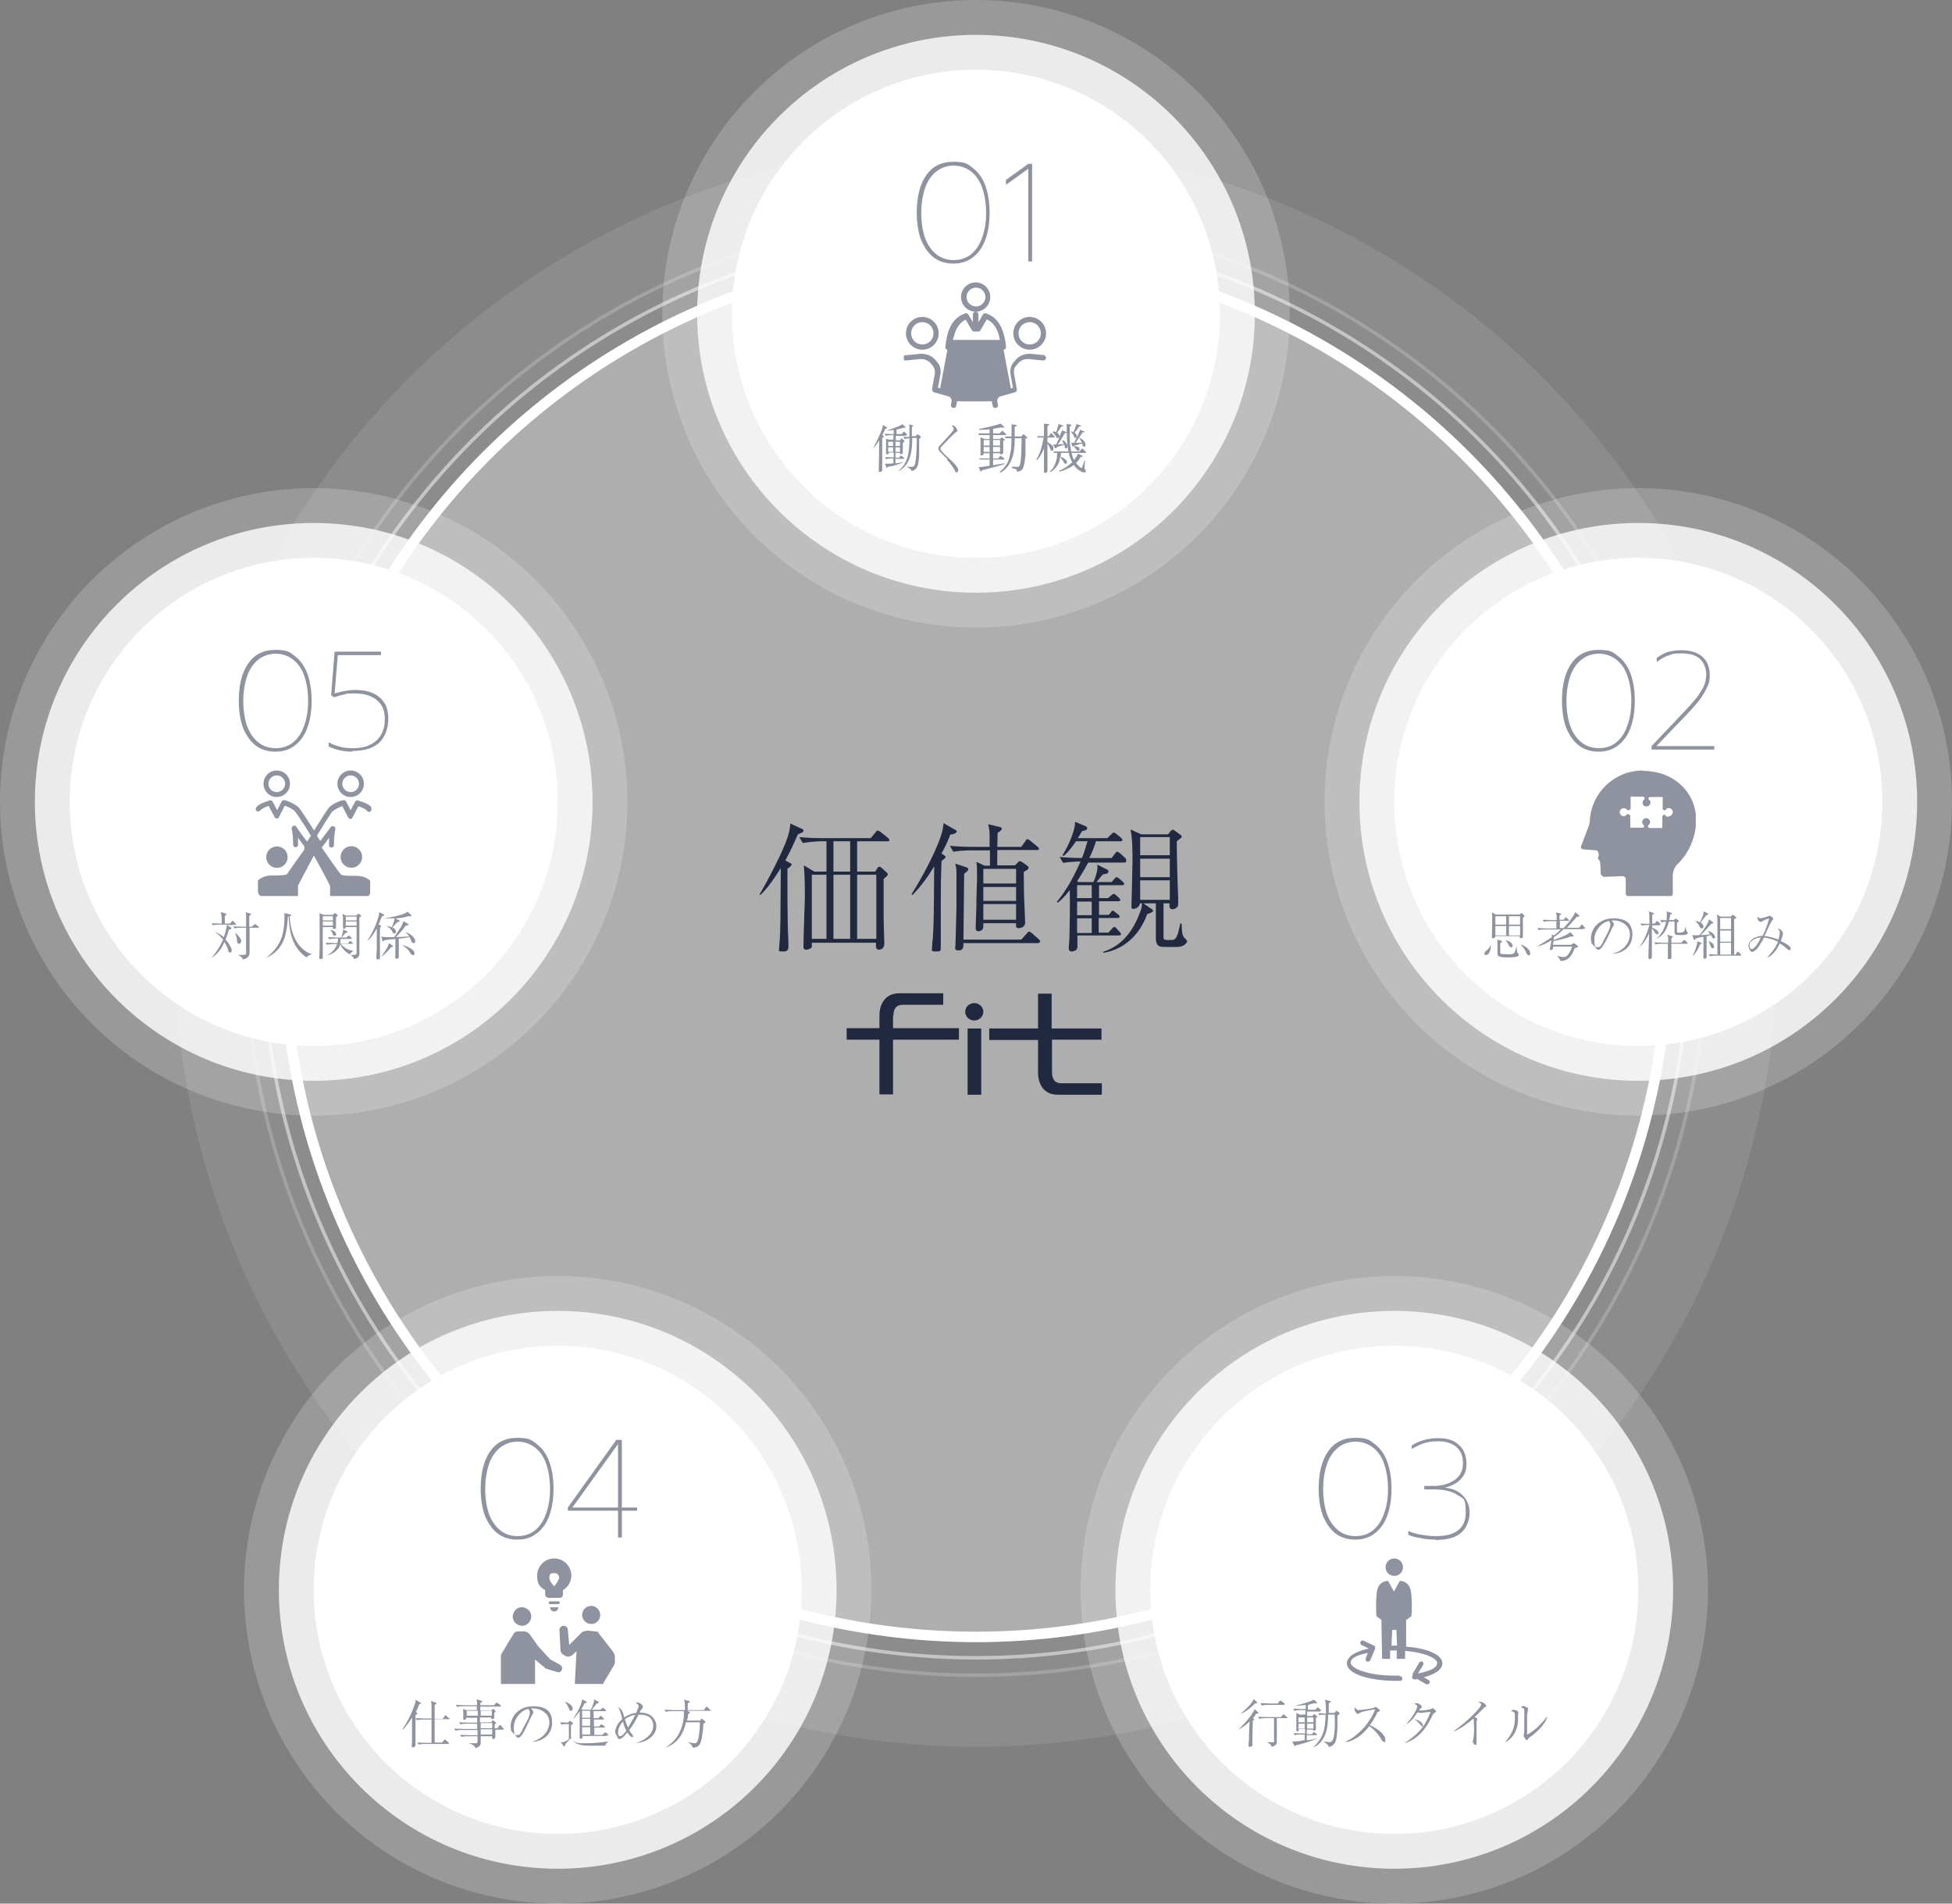 <?xml version="1.0" encoding="UTF-8"?>
<svg xmlns="http://www.w3.org/2000/svg" version="1.1" xmlns:xlink="http://www.w3.org/1999/xlink" viewBox="0 0 560 546">
  <rect x="0" y="0" width="560" height="546" fill="#808080" stroke="none"/>
  <defs>
    <style>
      .cls-1 {
        clip-path: url(#clippath-4);
      }

      .cls-2 {
        stroke: #fff;
        stroke-width: 3px;
      }

      .cls-2, .cls-3, .cls-4, .cls-5 {
        fill: none;
      }

      .cls-6, .cls-7, .cls-8, .cls-9, .cls-10 {
        fill: #fff;
      }

      .cls-7 {
        fill-opacity: .2;
      }

      .cls-4 {
        stroke-opacity: .5;
      }

      .cls-4, .cls-5 {
        stroke: #fffcfc;
      }

      .cls-11 {
        clip-path: url(#clippath-1);
      }

      .cls-8 {
        fill-opacity: .8;
      }

      .cls-12 {
        fill-opacity: .5;
      }

      .cls-12, .cls-13 {
        fill: #202940;
      }

      .cls-14 {
        clip-path: url(#clippath-3);
      }

      .cls-9 {
        fill-opacity: .3;
      }

      .cls-5 {
        stroke-opacity: .2;
      }

      .cls-15 {
        clip-path: url(#clippath-2);
      }

      .cls-10 {
        fill-opacity: .1;
      }

      .cls-16 {
        clip-path: url(#clippath);
      }
    </style>
    <clipPath id="clippath">
      <rect class="cls-3" x="259.3" y="81" width="41.4" height="36"/>
    </clipPath>
    <clipPath id="clippath-1">
      <rect class="cls-3" x="143.6" y="447" width="32.8" height="36"/>
    </clipPath>
    <clipPath id="clippath-2">
      <rect class="cls-3" x="386.2" y="447" width="27.6" height="36"/>
    </clipPath>
    <clipPath id="clippath-3">
      <rect class="cls-3" x="453.5" y="221" width="33" height="36"/>
    </clipPath>
    <clipPath id="clippath-4">
      <rect class="cls-3" x="73.3" y="221" width="33.4" height="36"/>
    </clipPath>
  </defs>
  <!-- Generator: Adobe Illustrator 28.7.6, SVG Export Plug-In . SVG Version: 1.2.0 Build 188)  -->
  <g>
    <g id="_レイヤー_1" data-name="レイヤー_1">
      <circle class="cls-10" cx="280" cy="271" r="230"/>
      <circle class="cls-5" cx="280" cy="271" r="209.5"/>
      <circle class="cls-4" cx="280" cy="271" r="204.5"/>
      <circle class="cls-9" cx="280" cy="271" r="200"/>
      <circle class="cls-2" cx="280" cy="271" r="198.5"/>
      <path class="cls-13" d="M255.2,240.9c0,.4-.3.4-.6.4h-8.7v8.7h5.2l.6-1c.1-.2.4-.4.6-.4s.5.2.7.4l1.2,1.1c.3.2.5.5.5.7s0,.3-1.2,1.3c0,2.6,0,8.8,0,11.1,0,1.2.2,7.1.2,7.4,0,1.6-1.1,1.8-1.6,1.8s-.8-.5-.8-.8,0-1.1,0-1.2h-18.4c0,.7,0,1,0,1.2-.2.5-1.1.8-1.6.8-.8,0-.8-.6-.8-.8s.1-6.1.2-7.2c0-2.4.2-5,.2-7.1s0-6.3-.3-9.1l3,1.8h3.5v-8.7h-1.6c-1.3,0-3.5.2-5.2.5l-1-1.7c2.2.2,4.4.3,6.7.3h13.8l1.4-1.7c.2-.3.4-.5.6-.5s.6.3.8.4l2.1,1.7c.2.2.4.3.4.6ZM243.9,269.3v-18.4h-4.8v18.4h4.8ZM243.9,250v-8.7h-4.8v8.7h4.8ZM251.4,269.3v-18.4h-5.5v18.4h5.5ZM237.1,269.3v-18.4h-4.2v18.4h4.2ZM230.5,238.3c0,.5-1.2.8-1.6,1-1,2.2-1.7,4-3.6,7.5l1.3.7c.4.2.5.2.5.4,0,.4-.3.6-1.2,1.3,0,7.6,0,11.2.1,15.9,0,1.8.2,4.5.2,6.2s-.8,1.6-1.9,1.6-.8-.2-.8-.8.2-2.2.2-2.6c.2-2.9.2-5.8.3-20.5-1.1,1.7-2.2,3.4-3.5,5.1-1.2,1.5-1.9,2.2-2.4,2.6l-.2-.2c2.2-3.6,6.6-12,8-16.2.2-.6.8-2.4.8-4.1l3.3,1.5c.3.1.5.2.5.5ZM298.1,243.4c0,.4-.3.4-.6.4h-11.4v4.4h5.1l.8-.8c.2-.3.4-.4.6-.4s.4.1.7.3l1.4,1c.2.2.4.4.4.6,0,.4-.4.6-1.4,1.2,0,4.2.1,8.4.2,9.5,0,.8.2,4.3.2,5,0,1-.8,1.6-1.8,1.6s-.8-.5-.8-1.4h-9.4c0,1.2,0,1.4-.2,1.7-.2.4-.8.6-1.2.6-.8,0-.8-.7-.8-1.1,0-.9.2-5,.2-5.8,0-4,.2-7,.2-8.1,0-3,0-3.9-.2-4.9l2.4,1.1h1.5v-4.4h-5.4c-1.2,0-3.5.1-5.1.4l-1-1.7c2.2.2,4.4.3,6.6.3h4.8c0-.6,0-3,0-3.5,0-1.2-.2-1.8-.4-3l3.3.8c.2,0,.6.2.6.5s-.4.7-1.2,1.2c0,.8,0,1.5-.1,4h6.9l1.2-1.7c.2-.4.4-.5.6-.5s.6.3.7.4l2.1,1.7c.2.2.4.3.4.6ZM291.5,258.4v-4h-9.4v4h9.4ZM291.5,253.4v-4.2h-9.4v4.2h9.4ZM291.5,263.8v-4.5h-9.4v4.5h9.4ZM298.3,270.1c0,.4-.4.4-.6.4h-21.3c0,1.1,0,2.1-1.4,2.1s-.9-.9-.9-1.4.3-9.8.3-11c0-1.4,0-8.3,0-9.9s-.2-1.9-.4-2.6l3.1,1c.5.2.7.3.7.6,0,.4-.5.8-1.2,1.3-.1,7.6-.1,8.7-.2,18.9h16.6l1.6-1.8c.3-.3.4-.5.6-.5s.6.3.8.4l2,1.8c.2.2.4.4.4.6ZM274.5,238.4c0,.2-.2.8-1.9,1-.4,1.2-1.1,2.9-2.5,5.4l.6.4c.3.2.6.4.6.6s-.7.8-1.2,1.2c0,1.7-.2,4-.2,11.1s0,11.1,0,13,0,1.8-1.5,1.8-1-.4-1-1.1.1-2.1.2-2.4c.3-4.8.3-6.6.4-20.9-1.8,3-3.8,5.7-6.2,8.2l-.3-.2c3.4-5.4,6.1-10.8,7.6-14.5,1.4-3.5,1.5-4.8,1.6-5.9l3.3,1.9c.4.2.5.4.5.5ZM323.1,247c0,.4-.5.4-.6.4h-10.3c-1.2,2.2-2,3.5-3.2,5.4l.5.2h4.2c1.2-2.9,1.2-4,1.1-5l.4.2,2.2,1.1c.3.1.6.3.6.7,0,.6-.6.6-1.6.8-1.4,1.6-1.4,1.8-1.9,2.2h4.4l.8-.9c.1-.2.4-.5.6-.5s.6.3.8.4l1,.9c.2.2.4.4.4.6,0,.4-.4.4-.6.4h-6.6v3.7h2.6l.8-.7q.5-.5.8-.5c.2,0,.3,0,.7.4l.8.7c0,0,.4.4.4.6,0,.4-.4.4-.6.4h-5.5v3.9h2.8l.5-.6c.2-.3.4-.6.6-.6s.6.3.7.4l.9.7c.2.1.4.4.4.6,0,.4-.4.4-.6.4h-5.4v4.2h2.8l.9-1c.4-.5.5-.6.8-.6s.3,0,.7.5l.8.9c.2.2.4.4.4.6,0,.4-.4.4-.6.4h-11.9c0,1.6,0,3.2,0,3.3,0,1.3-1.6,1.3-1.7,1.3-.8,0-.8-.8-.8-1,0-.4.2-2.3.2-2.7.1-3.5.2-10.8.1-13.9-1.6,2.1-2.6,2.9-3.4,3.6l-.3-.2c1.6-2,4-5.2,6.8-11.6-1.8,0-3.8.2-5,.4l-1-1.7c1.9.2,4.5.3,6.4.3.3-.7.8-2.1,1.6-4.8h-3.3c-1.2,1.7-1.9,2.7-3.5,4.2l-.4-.2c1.6-2.4,3.8-7.4,3.6-9.6l3.1,1.3c.4.2.4.5.4.6,0,.4-.5.6-1.5.8-.4.8-.7,1.2-1.2,2h8.5l1.1-1.1c.2-.2.5-.5.7-.5s.5.2.8.4l1.3,1.1c.2.2.4.4.4.6,0,.4-.4.4-.6.4h-7c-.4,1.4-.9,2.8-1.9,4.8h6.4l1-1.3c.3-.4.4-.5.6-.5s.6.3.8.4l1.4,1.3c.2.2.4.4.4.6ZM313.2,262.5v-3.9h-4.2v3.9h4.2ZM313.2,257.6v-3.7h-4.2v3.7h4.2ZM313.2,267.6v-4.2h-4.2v4.2h4.2ZM340.6,269.8c0,.6-.9,1.8-2.8,1.8h-3.7c-1.2,0-2.5,0-2.5-2.5s0-8.6,0-10h-3.6l2.2,1.5c.5.3.6.5.6.6,0,.3,0,.4-1.7,1-2.2,6.2-6.9,10.2-12.6,11.1v-.3c2.9-1,7.6-3.1,10.7-11.7.3-.8.4-1.2.4-2.2h-.6c0,1-1.2,1.6-1.8,1.6s-.6-.2-.6-.8.3-11,.3-13,0-6.9-.6-9l3.1,1.4h7.7l.8-1c.2-.2.4-.3.6-.3s.5.2.6.3l1.5,1.1c.3.2.4.4.4.6s-.1.3-.4.5c-.2.2-.9.7-1,.8,0,3.7.2,11.9.4,16,0,.6,0,1.5,0,2,0,1.4-1.6,1.5-1.6,1.5-.9,0-.9-.8-.9-1v-.7h-1.7c0,2.4,0,6.1,0,8.5s0,1.2,0,1.4c0,.6.8.6.9.6h1.6c1.3,0,1.7-1.8,2.3-4.7h.4c0,2.1.2,3.6.8,4.1.4.4.6.5.6.8ZM335.6,251.6v-5.3h-8.5v5.3h8.5ZM335.6,258.1v-5.6h-8.5v5.6h8.5ZM335.6,245.3v-5.2h-8.5v5.2h8.5Z"/>
      <path class="cls-13" d="M256.3,291.4c0-2,.8-3.2,2.6-3.2h11.7v-3.3h-12.6c-3.9,0-5.7,2.9-5.7,6.4v3.6h-9.4v3.3h9.4v15.7h3.9v-15.7h18.9v-3.3h-18.9v-3.6Z"/>
      <path class="cls-13" d="M316,298.3v-3.3h-14.3v-10h-3.9v10h-14v3.3h14v9.3c0,3.6,1.8,6.4,5.7,6.4h12.6v-3.3h-11.7c-1.8,0-2.6-1.2-2.6-3.2v-9.3h14.3Z"/>
      <path class="cls-13" d="M281.5,295h-3.9v19h3.9v-19Z"/>
      <path class="cls-13" d="M279.5,287.7c-1.4,0-2.6,1.1-2.6,2.5s1.2,2.5,2.6,2.5,2.6-1.1,2.6-2.5-1.2-2.5-2.6-2.5Z"/>
      <circle class="cls-7" cx="280" cy="90" r="90"/>
      <circle class="cls-8" cx="280" cy="90" r="80"/>
      <circle class="cls-6" cx="280" cy="90" r="70"/>
      <path class="cls-12" d="M273.5,75.6c-2.2,0-4.1-.6-5.7-1.8-1.5-1.2-2.7-2.9-3.6-5.1-.8-2.2-1.2-4.8-1.2-7.7,0-4.5.9-8.1,2.7-10.7,1.8-2.6,4.4-3.9,7.8-3.9s4.1.6,5.6,1.8c1.6,1.2,2.8,2.9,3.6,5.1.8,2.2,1.2,4.8,1.2,7.7s-.4,5.5-1.2,7.7c-.8,2.2-2,3.9-3.6,5.1-1.5,1.2-3.4,1.8-5.6,1.8ZM273.5,74.6c1.9,0,3.6-.5,5-1.6s2.5-2.7,3.2-4.7c.8-2.1,1.2-4.5,1.2-7.2s-.4-5.2-1.1-7.2-1.8-3.6-3.2-4.7c-1.4-1.1-3.1-1.7-5-1.7s-3.6.6-5,1.7c-1.4,1.1-2.5,2.7-3.2,4.7s-1.1,4.5-1.1,7.2.4,5.2,1.1,7.2c.8,2.1,1.9,3.6,3.3,4.7s3.1,1.6,5,1.6ZM295,48.4l-6.4,4.6v-1.4l6.4-4.6h1.1v28h-1.1v-26.6Z"/>
      <g class="cls-16">
        <g>
          <path class="cls-12" d="M264.6,100.3c2.6,0,4.7-2.1,4.7-4.7s-2.1-4.7-4.7-4.7-4.7,2.1-4.7,4.7,2.1,4.7,4.7,4.7ZM264.6,92.4c1.8,0,3.2,1.4,3.2,3.2s-1.4,3.2-3.2,3.2-3.2-1.4-3.2-3.2,1.4-3.2,3.2-3.2Z"/>
          <path class="cls-12" d="M295.4,100.3c2.6,0,4.7-2.1,4.7-4.7s-2.1-4.7-4.7-4.7-4.7,2.1-4.7,4.7,2.1,4.7,4.7,4.7ZM295.4,92.4c1.8,0,3.2,1.4,3.2,3.2s-1.4,3.2-3.2,3.2-3.2-1.4-3.2-3.2,1.4-3.2,3.2-3.2Z"/>
          <path class="cls-12" d="M300,101.9l-4.1-.4c-1.7-.2-3.5.5-4.6,1.8l-.5.6c-.8,1-1.1,2.2-.9,3.4l.7,3.9-.6.2-2.1-11.1c.2,0,.3,0,.5-.2.1-.1.2-.3.2-.6,0,0,0-1.2-.5-3.1-.8-3.4-2.5-5.6-5.2-6.5-.3-.1-.7,0-.9.3l-1.3,2.2v-2.2c0-.4-.3-.8-.8-.8,2.3,0,4.2-1.9,4.2-4.2s-1.9-4.2-4.2-4.2-4.2,1.9-4.2,4.2,1.9,4.2,4.2,4.2c-.4,0-.8.3-.8.8v2.2l-1.3-2.2c-.2-.3-.6-.5-.9-.3-2.7.9-4.4,3.1-5.2,6.5-.4,1.9-.5,3.1-.5,3.1,0,.2,0,.4.2.6.1.1.3.2.4.2l-2.1,11.1-.6-.2.7-3.9c.2-1.2-.1-2.5-.9-3.4l-.5-.6c-1.1-1.3-2.8-2-4.6-1.8l-4.1.4c-.4,0-.7.4-.7.8,0,.4.4.7.8.7l4.1-.4c1.2-.1,2.5.4,3.2,1.3l.5.6c.5.6.7,1.4.6,2.2l-.8,4.5c0,.4.2.8.5.9l4.2,1.2c.6.2,1,.8.9,1.5l-.2.9c0,.4.2.8.6.9,0,0,.1,0,.2,0,.4,0,.7-.2.7-.6l.2-.9c0-.1,0-.3,0-.4h10.1c0,.1,0,.3,0,.4l.2.9c0,.4.4.6.7.6s.1,0,.2,0c.4,0,.7-.5.6-.9l-.2-.9c-.1-.7.3-1.3.9-1.5l4.2-1.2c.4-.1.6-.5.5-.9l-.8-4.5c-.1-.8,0-1.6.6-2.2l.5-.6c.8-1,2-1.4,3.2-1.3l4.1.4c.4,0,.8-.3.8-.7,0-.4-.3-.8-.7-.8h0ZM277.3,85.2c0-1.5,1.2-2.7,2.7-2.7s2.7,1.2,2.7,2.7-1.2,2.7-2.7,2.7-2.7-1.2-2.7-2.7ZM277,91.6l1.8,3.1c.1.2.4.4.7.4h1.1c.3,0,.5-.1.7-.4l1.8-3.1c1.8.8,3,2.5,3.6,5.1,0,.3.1.6.2.8h-13.5c0-.3.1-.5.2-.8.6-2.6,1.8-4.3,3.6-5.1h0Z"/>
        </g>
      </g>
      <circle class="cls-7" cx="160" cy="456" r="90"/>
      <circle class="cls-8" cx="160" cy="456" r="80"/>
      <circle class="cls-6" cx="160" cy="456" r="70"/>
      <path class="cls-12" d="M148.4,441.6c-2.2,0-4.1-.6-5.7-1.8-1.5-1.2-2.7-2.9-3.6-5.1-.8-2.2-1.2-4.8-1.2-7.7,0-4.5.9-8.1,2.7-10.7,1.8-2.6,4.4-3.9,7.8-3.9s4.1.6,5.6,1.8c1.6,1.2,2.8,2.9,3.6,5.1.8,2.2,1.2,4.8,1.2,7.7s-.4,5.5-1.2,7.7c-.8,2.2-2,3.9-3.6,5.1-1.5,1.2-3.4,1.8-5.6,1.8ZM148.4,440.6c1.9,0,3.6-.5,5-1.6,1.4-1.1,2.5-2.7,3.2-4.7.8-2.1,1.2-4.5,1.2-7.2s-.4-5.2-1.1-7.2c-.7-2.1-1.8-3.6-3.2-4.7-1.4-1.1-3.1-1.7-5-1.7s-3.6.6-5,1.7c-1.4,1.1-2.5,2.7-3.2,4.7-.7,2.1-1.1,4.5-1.1,7.2s.4,5.2,1.1,7.2c.8,2.1,1.9,3.6,3.3,4.7,1.4,1.1,3.1,1.6,5,1.6ZM177.3,433.3h-14.4v-.9l13.9-19.4h1.6v19.4h4.4v.9h-4.4v7.7h-1.1v-7.7ZM177.3,432.4v-18.2l-13.1,18.2h13.1Z"/>
      <g class="cls-11">
        <g>
          <path class="cls-12" d="M156.4,456.1v1.2c0,.6.5,1,1.1,1h3.1c.6,0,.9-.5.9-1v-1.2c1.5-.9,2.4-2.4,2.4-4.2,0-2.7-2.2-4.9-4.9-4.9s-4.9,2.2-4.9,4.9.9,3.3,2.3,4.2h0ZM159,451.2c.8,0,1.4.5,1.4,1.3s-1.4,2.5-1.4,2.5c0,0-1.4-1.3-1.4-2.5s.6-1.3,1.4-1.3Z"/>
          <path class="cls-12" d="M159,462.2c.7,0,1.2-.6,1.2-1.2h-2.4c0,.7.6,1.2,1.2,1.2h0Z"/>
          <path class="cls-12" d="M160.6,459.7c0-.2-.2-.4-.4-.4h-2.4c-.2,0-.4.2-.4.4s.2.4.4.4h2.4c.2,0,.4-.2.4-.4Z"/>
          <path class="cls-12" d="M152,465c.8-1.2.4-2.9-.9-3.6-1.2-.8-2.9-.4-3.6.9-.8,1.2-.4,2.9.9,3.6,1.2.8,2.9.4,3.6-.9Z"/>
          <path class="cls-12" d="M169.6,465.8c1.5,0,2.6-1.2,2.6-2.6s-1.2-2.6-2.6-2.6-2.6,1.2-2.6,2.6,1.2,2.6,2.6,2.6Z"/>
          <path class="cls-12" d="M160.7,477.5l-2.8-1.5-3.5-3.8-2.4-3.4c-.4-.5-1-.9-1.7-.9h-1.7c-.5,0-1.1.3-1.3.8l-3.4,5.6c-.2.2-.2.5-.2.8v7.9h9.8v-7l3.1,2.6,3.3,1c.5.2,1.1-.1,1.3-.7.2-.5,0-1.1-.5-1.3h0Z"/>
          <path class="cls-12" d="M175.6,473.4l-4.2-5.4-2.7-.3c-.7,0-1.5.2-2,.7l-3.4,3.4-.4-4.4c0-.6-.6-1.1-1.2-1.1s-1.3.6-1.2,1.3l.3,5.7c0,.5.3,1,.8,1.3l.5.3c.6.4,1.5.3,2.1-.2l1.2-1.1-.5,9.5h8l3.1-5.2c.8-1.4.7-3.1-.3-4.4h0Z"/>
        </g>
      </g>
      <path class="cls-12" d="M129.2,492.9c0,.1-.1.2-.2.2h-4.3c0,1.2,0,1.7,0,6.7h2.1l.6-.7c.2-.2.2-.2.2-.2s.1,0,.3.2l.8.7c0,0,.1.1.1.2s-.1.2-.2.2h-6.6c-.5,0-1.3,0-1.9.2l-.4-.6c1.1,0,2.2.1,2.5.1h1.6c0-5,0-5.5,0-6.7h-2.3c-.5,0-1.4,0-1.9.2l-.4-.6c1.1,0,2.2.1,2.5.1h2.1c0-.6,0-3.2,0-3.7,0-.7-.1-1-.2-1.3l1.3.4c.2,0,.3,0,.3.2s-.2.3-.5.5c0,.6,0,1.5,0,2.1s0,1.3,0,1.9h2.3l.6-.8c0-.1.1-.2.2-.2s.2,0,.3.2l.9.8c0,0,.1.1.1.2ZM120.9,488.4c0,0,0,.1,0,.2,0,0-.3.1-.6.2-.2.4-.5,1.2-1,2.3h.2c.1.2.2.3.2.4,0,.2-.2.3-.5.4,0,2.2,0,4.2,0,6.3,0,.4,0,1.9,0,2.2,0,.7-.6.8-.7.8-.4,0-.4-.3-.4-.4,0-.2.1-1.2.1-1.4,0-1.5,0-2,0-6.8-.4.7-1.6,2.6-2.7,3.5h-.1c1.5-2.3,2.7-4.5,3.7-7.6.2-.6.2-.7.1-1l1.3.8c.2,0,.2.1.2.3ZM144.6,495.9c0,.1-.1.2-.2.2h-2.3c0,.3,0,1.8,0,2.1,0,.5-.5.6-.6.6-.3,0-.3-.2-.3-.3s0-.4,0-.5h-3.3c0,1.7,0,1.9,0,2.1,0,.5-.5,1-1.5,1.3-.2-.6-.6-1-1.9-1.4h0c1.1,0,1.6,0,1.8,0,.5,0,.6,0,.7-.3,0-.2,0-1.4,0-1.7h-2.7c-.5,0-1.4,0-1.9.2l-.4-.6c1.1,0,2.2.1,2.5.1h2.5c0-.4,0-1,0-1.5h-4.4c-.5,0-1.3,0-1.9.2l-.4-.6c1.1,0,2.2.1,2.5.1h4.1v-1.5h-2.9c-.5,0-1.3,0-1.9.2l-.4-.6c1.1,0,2.2.1,2.5.1h2.7v-1.4h-3.2c0,.2,0,.3,0,.3-.1.2-.3.3-.5.3s-.3,0-.3-.3,0-.5,0-.6c0-.2,0-.6,0-1.1,0-.8,0-1-.1-1.2l.9.4h3.1c0-.2,0-1,0-1.1h-3.8c-.5,0-1.4,0-1.9.2l-.3-.6c1.1,0,2.2.1,2.5.1h3.6c0-.4,0-.9-.2-1.7l1.4.4c0,0,.2,0,.2.2s-.1.3-.5.4c0,.3,0,.4,0,.7h3.9l.6-.6c.1-.2.2-.2.2-.2s.1,0,.3.2l.8.6c0,0,.1.1.1.2s-.1.2-.2.2h-5.7c0,.2,0,1,0,1.1h3.1l.3-.3c0,0,.1-.1.2-.1s.1,0,.2,0l.5.5c.1.1.1.2.1.2,0,.1-.1.2-.4.3,0,.2,0,.2,0,.6,0,.1,0,.8,0,.8,0,.4-.4.5-.6.5s-.3-.2-.3-.5h-3.2v1.4h3.1l.4-.4c.2-.1.2-.2.2-.2.1,0,.2.1.3.2l.5.4c0,0,.1.2.1.2,0,0,0,.2-.4.4,0,.2,0,1,0,1.1h.8l.5-.7c.1-.1.1-.2.2-.2s.2,0,.3.1l.6.7c.1.1.1.2.1.2ZM141.1,492.1v-1.4h-3.2v1.4h3.2ZM137.1,492.1v-1.4h-3.2v1.4h3.2ZM141.2,495.7v-1.5h-3.3v1.5h3.3ZM141.2,497.5v-1.5h-3.3v1.5h3.3ZM152.9,499.7v-.2c4.5-1.5,4.7-4.8,4.7-5.5,0-2.6-2.5-4-4.7-4s-.4,0-.6,0c.7.6.7,1.1.7,1.1,0,.2,0,.2-.4.9-1.8,3.8-2,4.2-2.8,5.5,0,.1-.6.8-.9.9,0,0-.2,0-.3,0-.3,0-.4-.2-.9-.8-.1-.2-.2-.2-.4-.4-.6-.5-.8-1-.8-2,0-3,2.5-5.8,6.4-5.8s5.5,1.6,5.5,4.7-2.2,5.2-5.6,5.5ZM149.8,496.2l1.3-2.4c.5-.8.9-2,.9-2.6s-.3-.8-.4-1c-1.7.1-4.2,2.4-4.2,5.3s.7,2.1,1.3,2.1.2,0,.3-.1c.3-.3.6-.8.9-1.3ZM174.2,497.7c0,.2-.2.2-.2.2h-6.9c0,.4,0,.4,0,.5,0,.2-.3.3-.5.3-.3,0-.3-.2-.3-.3s0-.5,0-.6c0-.9,0-2.5,0-3.4s0-2.6,0-3.6c-.4.6-1.2,1.7-2,2.4h0c.3-.5,2.6-3.8,2.7-5.8l1.1.6c.1,0,.2.2.2.2,0,.2-.2.3-.6.3-.2.5-.5,1-.9,1.7l.4.2h2.3c.6-1.1.8-2.1.9-2.4,0-.2,0-.4,0-.6l1.3.7c0,0,.1.1.1.2,0,.2-.1.2-.6.3-.2.3-1.2,1.5-1.4,1.8h2.5l.4-.4c.2-.1.2-.2.2-.2s.2.1.3.2l.5.4c0,0,.2.1.2.2,0,.2-.2.2-.2.2h-3.4v2h1.4l.4-.5c.1-.1.2-.2.2-.2s.2.1.3.2l.5.5c0,0,.2.1.2.2,0,.2-.2.2-.2.2h-2.7v2h1.5l.3-.4c.1-.2.2-.2.3-.2s.2,0,.3.1l.6.4c0,0,.1.1.1.2,0,.2-.2.2-.2.2h-2.8v2.1h2.3l.5-.5c0,0,.2-.2.3-.2s.2.1.3.1l.6.5s.2.1.2.2ZM169.3,495v-2h-2.3v2h2.3ZM169.3,492.7v-2h-2.3v2h2.3ZM169.3,497.5v-2.1h-2.3v2.1h2.3ZM164.3,490.1c0,.3-.2.6-.5.6s-.3,0-.6-.7c-.3-.7-.7-1.4-1.2-1.9h0c.6.1,2.3.9,2.3,2ZM174.6,499.5c-.5.3-.8.6-1,1.2-.7,0-3.9,0-4.5,0-2.4,0-4.2-.3-5.3-2.2-.2.3-1.4,1.5-1.6,1.7,0,.5-.1.7-.3.7s-.1,0-.2-.1l-.8-1.1c.2,0,.4,0,.7,0,.4-.1.9-.4,1.6-.8v-4.4c-.9,0-1.7,0-2.1.2l-.4-.7c1,0,1.8.1,2.2.1l.4-.4c.1-.1.1-.1.2-.1s.1,0,.1,0l.7.5s.1.1.1.2c0,.2-.2.3-.6.5,0,.2,0,2.6,0,3.3.2,1.7,2.3,1.9,2.7,1.9.7,0,1.5,0,1.7,0,2.7,0,4.7-.3,6.2-.5h0ZM182.2,500.1h0c2.9-1,5.2-2.7,5.2-5.1s-1.8-3.3-4.2-3.2c-.7,1.4-1.5,2.9-2.7,4.5.1.2.3.4.4.6.4.4.7.8.7,1.1s0,.3-.2.3c-.4,0-1.1-.9-1.4-1.4-1,1.1-1,1.2-1.6,1.6,0,0-.4.3-.7.3s-.3,0-.4-.3c0,0-.3-.6-.4-.7-.3-.6-.4-.7-.4-1.1s.2-2.1,2-3.6c0-.2-.3-1.3-.4-1.6-.2-.8-.3-1.1-.8-1.8.5.1,1.2.8,1.5,1.8,0,.1.2.9.3,1.1.4-.3,1.6-1.1,3.4-1.3.7-1.6.7-1.7.7-1.9,0-.4-.3-.6-.8-1.1.1,0,.2,0,.4,0,.7,0,1.6.7,1.6,1.2s0,.4-.4.8c-.2.2-.3.4-.5.9,1.1,0,2.5.2,3.4,1,.8.7,1.4,1.7,1.4,2.9,0,2.1-1.9,4.6-6.1,4.9ZM182.4,491.8c-1.1.2-2.2.6-3.1,1.3.2.8.5,1.6.9,2.4.2-.4,1.3-2.2,1.5-2.6.3-.5.4-.9.6-1.1ZM179.7,496.4c-.4-.7-.8-1.8-1-2.6-1.1,1.2-1.4,2.5-1.4,3.2s.3,1,.6,1c.6,0,1.3-1,1.8-1.6ZM204.3,490.5c0,.1-.1.2-.2.2h-7l.7.3c.1,0,.1,0,.1.2,0,.2-.3.3-.5.5,0,.6-.1,1.1-.3,1.8h3.8l.2-.4c.1-.1.1-.1.2-.1s.2,0,.2.1l.8.6c0,0,.1.1.1.2,0,.1-.3.3-.6.5-.1,2.3-.5,4.9-1,5.8-.5,1-1.5,1-2,1.1-.3-.8-.7-1.1-1.5-1.6h0c1,.2,1.8.3,2,.3.5,0,.8-.2,1.1-1.6.3-1.4.4-3.8.4-4.4h-4c-.7,2.9-2,5.9-5.9,7.3h0c1.8-1.2,3.2-2.6,4-4.3.9-1.8,1.3-3.7,1.3-5.7s0-.3,0-.5h-3.3c-.5,0-1.4,0-1.9.2l-.4-.6c1.1,0,2.2.1,2.5.1h3.4c0-2.1,0-2.4-.3-3l1.5.4c0,0,.2.1.2.2s-.3.3-.6.5c0,.3,0,1.6,0,1.9h4.6l.6-.8c.1-.2.2-.2.2-.2s.1,0,.3.2l.8.8c.1,0,.1.1.1.2Z"/>
      <circle class="cls-7" cx="400" cy="456" r="90"/>
      <circle class="cls-8" cx="400" cy="456" r="80"/>
      <circle class="cls-6" cx="400" cy="456" r="70"/>
      <path class="cls-12" d="M388.8,441.6c-2.2,0-4.1-.6-5.7-1.8-1.5-1.2-2.7-2.9-3.6-5.1-.8-2.2-1.2-4.8-1.2-7.7,0-4.5.9-8.1,2.7-10.7,1.8-2.6,4.4-3.9,7.8-3.9s4.1.6,5.6,1.8c1.6,1.2,2.8,2.9,3.6,5.1.8,2.2,1.2,4.8,1.2,7.7s-.4,5.5-1.2,7.7c-.8,2.2-2,3.9-3.6,5.1-1.5,1.2-3.4,1.8-5.6,1.8ZM388.8,440.6c1.9,0,3.6-.5,5-1.6s2.5-2.7,3.2-4.7c.8-2.1,1.2-4.5,1.2-7.2s-.4-5.2-1.1-7.2c-.7-2.1-1.8-3.6-3.2-4.7-1.4-1.1-3.1-1.7-5-1.7s-3.6.6-5,1.7c-1.4,1.1-2.5,2.7-3.2,4.7-.7,2.1-1.1,4.5-1.1,7.2s.4,5.2,1.1,7.2c.8,2.1,1.9,3.6,3.3,4.7s3.1,1.6,5,1.6ZM411.9,441.6c-1.4,0-2.8-.1-4.2-.4-1.4-.2-2.6-.5-3.7-1v-1.1c1.1.5,2.4.9,3.7,1.1,1.4.2,2.8.4,4.2.4,5.8,0,8.6-2.3,8.6-6.8s-.8-3.9-2.4-5c-1.6-1.1-3.9-1.6-6.8-1.6h-2.7v-1h2.7c2.4,0,4.4-.6,6-1.7,1.6-1.1,2.4-2.7,2.4-4.8s-.6-3.5-1.8-4.6c-1.2-1.1-3-1.7-5.3-1.7s-2.7.2-3.9.5c-1.1.3-2.3.9-3.7,1.7v-1c2.2-1.4,4.7-2.1,7.6-2.1s4.6.7,6,2c1.4,1.3,2.1,3.1,2.1,5.3s-.5,3.2-1.6,4.4c-1,1.2-2.6,2-4.7,2.5,2.2.2,4,.9,5.2,2.2,1.3,1.3,2,2.9,2,5s-.8,4.3-2.4,5.7c-1.5,1.4-4,2.1-7.4,2.1Z"/>
      <g class="cls-15">
        <g>
          <path class="cls-12" d="M401.4,480.6c-.5,0-.9,0-1.4,0-7.7,0-12.5-2.1-12.5-3.7s2.5-2.3,4.9-2.8l-.6,1.6c-.1.3,0,.7.4.9,0,0,.2,0,.3,0,.3,0,.5-.2.6-.4l1.4-3.3c.1-.3,0-.7-.3-.9l-3-1.4c-.3-.2-.7,0-.9.3-.2.3,0,.7.3.9l2.4,1.2h0c-.2-.1-.4-.2-.6-.1-3.9.9-6,2.4-6,4.2,0,3.2,7.1,5,13.8,5s1,0,1.5,0c.4,0,.7-.3.6-.7,0-.4-.3-.7-.7-.6h0Z"/>
          <path class="cls-12" d="M403.4,472.2v-7.6c.1,0,1.5-1,1.5-1,0,0,.3-2,0-6.1-.2-3.1-1.6-3.9-3.3-4.1l-1.7,3.1s-1-1.8-1.7-3.1c-1.7.2-3.1,1-3.3,4.1-.3,4,0,6.1,0,6.1l1.4,1,.2,11.2h2.3v-2.4c.4,0,.7,0,1,0s.6,0,.9,0v2.4h2.4v-2.3c5.8.5,9.2,2.2,9.2,3.5s-1.7,2.2-5.5,3l1.5-2.5c.2-.3,0-.7-.2-.9-.3-.2-.7,0-.9.2l-1.9,3.2c0,.1-.1.3,0,.5-.1.1-.2.3-.2.6,0,.3.3.6.7.6s0,0,.1,0c.2,0,.4,0,.7-.1l2.6,1.5c.1,0,.2,0,.3,0,.2,0,.4-.1.6-.3.2-.3,0-.7-.2-.9l-1.4-.8c1.1-.3,2.1-.7,2.9-1.1,1.1-.6,2.4-1.5,2.4-2.9,0-2.7-4.9-4.4-10.4-4.8h0ZM400,472c-.3,0-.6,0-.8,0l.2-4.5h1.2l.2,4.5c-.3,0-.6,0-.8,0h0Z"/>
          <path class="cls-12" d="M400,452c1.4,0,2.5-1.1,2.5-2.5s-1.1-2.5-2.5-2.5-2.5,1.1-2.5,2.5,1.1,2.5,2.5,2.5Z"/>
        </g>
      </g>
      <path class="cls-12" d="M368.5,488.8c0,.1-.1.2-.2.2h-4.4c-.5,0-1.3,0-1.9.2l-.4-.7c1.1,0,2.2.1,2.5.1h2.5l.4-.6c.1-.2.2-.2.3-.2s.2,0,.3.1l.8.6c0,0,.2.1.2.2ZM369.4,492.7c0,.1-.2.1-.2.1h-2.9c0,4.3,0,4.8,0,5.9,0,.2,0,.9,0,1,0,1-1.3,1.3-1.5,1.3-.2-.8-1.1-1.2-1.4-1.3h0c.4,0,1,0,1.7,0s.4,0,.4-.3,0-5.9,0-6.6h-2.3c-.3,0-1.2,0-1.9.2l-.4-.6c.8,0,1.7.1,2.5.1h4.1l.5-.6c0-.1.1-.2.2-.2s.2.1.3.2l.7.6c0,0,.2.1.2.2ZM360.6,488.4c0,.2,0,.2-.6.2-1.9,2-3.2,2.6-4.2,3h0c1.8-1.4,3-2.8,3.4-3.4.2-.3.3-.4.4-.9l1,.9s.1,0,.1.2ZM361.1,491.3c0,.1-.1.2-.7.2-.2.3-.4.7-1,1.4h.2c0,.2.2.2.2.3s-.3.3-.4.4c0,1.3-.1,3.3-.1,4.6s0,1.8,0,2.1,0,.7-.7.7-.4-.2-.4-.3c0-.4,0-1.1.1-1.5,0-1.2,0-1.7.2-5.5,0,.1-1.8,1.8-3.2,2.3h0c2.1-1.9,3.4-3.6,4.2-4.9.2-.3.2-.4.4-.9l1,.9s.1.1.1.2ZM378.9,490.7c0,.1-.1.2-.2.2h-3.7v1.3h1.5l.3-.4c0,0,.1-.1.2-.1s0,0,.2,0l.6.5c0,0,.1.1.1.2s0,.1-.1.2c0,0-.2,0-.3.1,0,1.1,0,1.6,0,1.9,0,.1,0,1.2,0,1.2,0,.4,0,.4-.2.5-.1,0-.3.1-.4.1-.2,0-.2-.2-.2-.3h-1.8v1.3h1.5l.3-.4c0-.1.2-.2.2-.2s.1,0,.3.1l.5.4c0,0,.1.1.1.2s-.1.2-.2.2h-2.7v1.5c1.4-.2,2.1-.4,3.1-.6h0c-2,.9-5.6,1.9-6.3,2,0,.1,0,.2-.1.2,0,0,0,0-.1,0s-.1,0-.2-.2l-.6-1.1c.1,0,.2,0,.3,0,.5,0,1.6,0,3.3-.4v-1.6h-1c-.5,0-1.3,0-1.9.2l-.3-.6c.8,0,1.7.1,2.5.1h.8v-1.3h-1.8c0,.3,0,.5,0,.5-.1,0-.3.2-.5.2s-.2-.2-.2-.3c0-.1,0-.8,0-1v-2.4c0-.8,0-.9,0-1.6l1,.5h1.6v-1.3h-1.3c-.5,0-1.3,0-1.9.2l-.3-.6c.8,0,1.7.1,2.5.1h1.1v-1.2c-.9.1-2.2.3-3.2.3h0c1.5-.4,4.1-1,5.5-1.8l.8.7c0,0,.1,0,.1.2s-.1.2-.3.2-.2,0-.4-.1c-.6.2-1.3.3-1.9.5v1.4h2.1l.5-.5c0,0,.2-.2.2-.2s.2,0,.3.2l.6.5c0,0,.1.1.1.2ZM376.8,494v-1.4h-1.8v1.4h1.8ZM376.8,495.8v-1.4h-1.8v1.4h1.8ZM374.3,494v-1.4h-1.8v1.4h1.8ZM374.3,495.8v-1.4h-1.8v1.4h1.8ZM384.2,491.6c0,.1-.1.2-.5.5,0,3.6,0,4.6-.3,6.4-.1.7-.4,2.2-2.2,2.6-.1-.6-.6-1-1.6-1.6h0c.9.1,1.6.2,1.9.2s.8-.3,1-1c.5-1.7.5-4.6.4-6.9h-1.9c0,.9,0,3.1-.6,5.1-.6,1.9-1.8,3.6-3.7,4.3h0c.6-.6,2.4-2.2,3.1-4.8.3-1.1.5-3.4.5-4.6-.8,0-1.5,0-1.8.2l-.3-.6c.4,0,1.1,0,2.2.1,0-2.7-.1-3.4-.3-4l1.4.4c.1,0,.3.1.3.2s0,.2-.2.2c-.2.1-.2.1-.4.2,0,.1,0,2.5,0,2.8h1.6l.4-.4c0,0,.2-.2.2-.2s.1,0,.2.1l.6.4c0,0,.2.1.2.2ZM386.3,499.4h0c3.3-1.5,6.8-5.3,8.2-9.1-.5,0-2.5.4-2.9.5-.6.1-1.2.3-1.7.6-.2.1-.3.2-.4.2-.2,0-.5-.4-.6-.6-.1-.2-.3-.4-.3-.7s0-.4.1-.7c0,.1.1.3.3.5.3.3.4.4.7.4.7,0,3.7-.4,4.2-.6.2,0,.3-.1.6-.3.1,0,.2,0,.2,0,.1,0,1.2.8,1.2,1s0,.2-.6.4c0,0-.1.1-.2.2-.8,1.9-1.7,3-2.1,3.6,2,.9,4.4,2.6,4.4,4.1s0,.6-.5.6-.3-.1-.4-.3c-1-1.6-2-3-3.7-4.1-.9,1.2-3.1,3.9-6.6,4.6ZM402.8,495.2h0c2.5-2.5,3.8-5.2,3.8-5.7s-.6-.7-.9-.9c.2,0,.3-.1.6-.1.9,0,1.6.8,1.6,1s0,.3-.4.5c0,0-.1.1-.4.6.2,0,.3,0,.7,0,.7,0,1.7-.2,2.5-.3.1,0,.2-.1.5-.3.1,0,.2-.1.2-.1.1,0,.4.3.5.4.5.4.5.5.5.6s-.1.2-.3.3c-.3.1-.5.3-.9,1.1-1.1,2.4-2.6,4.4-3.9,5.5-1.7,1.5-3.3,2-4,2.2h0c3.5-2.3,4.7-3.9,5.3-4.7-.2,0-.3-.1-.6-.5-.9-1-1.2-1.3-2.2-1.9-1,1.2-2,1.7-2.5,2ZM408.3,495.2c.6-.9,1.3-2.1,2.1-4.2-.4,0-2.5.3-2.9.3s-.6-.1-.8-.2c-.4.5-.9,1.3-1.1,1.5-.1.2-.2.3-.3.4,1,.2,3,.7,2.9,2.1ZM417.1,496.5h0c3.6-2.6,6.4-5.4,7.6-7,.2-.3.2-.5.2-.6s0-.3-.2-.4c0,0-.5-.3-.6-.3.1,0,.3-.1.5-.1.6,0,1.2.4,1.5.7.2.2.3.3.3.5s0,.2-.3.3c-.2,0-.3.1-.7.6-1.6,1.6-1.8,1.8-2.4,2.3.3.1.8.3.8.6s-.1.4-.2.5c0,.2,0,.5,0,.9v5.1c0,.6,0,.9-.3.9-.5,0-.8-.9-.8-1s.2-.6.2-.7c.1-.5.2-2.1.2-2.7s-.1-2.6-.1-2.8c0-.1,0-.2-.2-.3-1.6,1.4-3.4,2.7-5.4,3.6ZM431.7,499.7h0c.9-.9,1.6-1.9,2.1-3,.8-1.7.8-3.1.8-4.3s0-1.4-1.1-1.6c.1-.2.4-.4.8-.4s1.3.4,1.3.7-.1.5-.1.6c0,.2,0,1.2,0,1.4,0,1.5-.3,3.2-1.5,4.8-.5.6-1.1,1.3-2.1,1.7ZM443.8,492.5h.1c-.8,2.2-2.5,3.8-4.2,5.2-.2.1-1,.7-1.1.8-.4.5-.4.6-.6.6-.3,0-.9-1.1-.9-1.2s.1-.5.1-.6c.1-.5.1-1.4.1-3.4s0-2.9,0-3.4c0-.3-.1-.5-1-.9.2,0,.4-.3.7-.3s1,.4,1.3.6c0,0,.1.2.1.3s-.1.5-.1.5c0,.2-.1.6-.2,1.1,0,1,0,4.3,0,5.4s0,.3,0,.3c.2,0,2.9-1.4,5.6-5Z"/>
      <circle class="cls-7" cx="470" cy="230" r="90"/>
      <circle class="cls-8" cx="470" cy="230" r="80"/>
      <circle class="cls-6" cx="470" cy="230" r="70"/>
      <path class="cls-12" d="M458.6,215.6c-2.2,0-4.1-.6-5.7-1.8-1.5-1.2-2.7-2.9-3.6-5.1-.8-2.2-1.2-4.8-1.2-7.7,0-4.5.9-8.1,2.7-10.7,1.8-2.6,4.4-3.9,7.8-3.9s4.1.6,5.6,1.8c1.6,1.2,2.8,2.9,3.6,5.1.8,2.2,1.2,4.8,1.2,7.7s-.4,5.5-1.2,7.7c-.8,2.2-2,3.9-3.6,5.1-1.5,1.2-3.4,1.8-5.6,1.8ZM458.6,214.6c1.9,0,3.6-.5,5-1.6,1.4-1.1,2.5-2.7,3.2-4.7.8-2.1,1.2-4.5,1.2-7.2s-.4-5.2-1.1-7.2c-.7-2.1-1.8-3.6-3.2-4.7-1.4-1.1-3.1-1.7-5-1.7s-3.6.6-5,1.7c-1.4,1.1-2.5,2.7-3.2,4.7-.7,2.1-1.1,4.5-1.1,7.2s.4,5.2,1.1,7.2c.8,2.1,1.9,3.6,3.3,4.7,1.4,1.1,3.1,1.6,5,1.6ZM473.8,214l7.6-8c2-2.1,3.5-3.7,4.5-4.9,1-1.1,1.9-2.4,2.6-3.7.7-1.3,1-2.7,1-4s-.6-3.4-1.8-4.4c-1.2-1.1-3-1.6-5.4-1.6s-2.5.2-3.6.6c-1.1.3-2.2,1-3.4,1.9v-1.2c1.1-.8,2.1-1.3,3.2-1.7,1.1-.3,2.4-.5,3.8-.5,2.6,0,4.6.6,6,1.8,1.4,1.2,2.2,3,2.2,5.2s-.3,2.7-1,4.1c-.6,1.3-1.5,2.7-2.6,4-1.1,1.3-2.6,3-4.6,5l-7.1,7.4h16.6v1h-18v-1Z"/>
      <g class="cls-14">
        <path class="cls-12" d="M471.3,221c-8.1,0-14.7,6.3-15.2,14.2,0,.8-.2,1.5-.5,2.2l-2,5.3c-.2.4.1.9.6.9l3.7.3c.3,0,.6.3.6.6l.2.6-.3,1.2s.2.1.5.6c.3.5.3,3,.3,3v.7c.2.5.7,1,1.2.9l5.1-.2c.5,0,.9.4.9.9v4.1c0,.4.3.8.8.8h11.9c.4,0,.8-.3.8-.8v-5.2c0-1.2.5-2.4,1.4-3.3,3.2-3,5.3-7.9,5.3-12.5,0-8.4-6.8-14.2-15.2-14.2ZM478.7,234.3c-.4,0-.7-.2-.9-.4-.1-.2-.3-.2-.5-.2-.2,0-.4.3-.4.5v3.3h-3.6c-.3,0-.5-.2-.5-.5h0c0-.2,0-.3.2-.4.2-.2.4-.5.4-.8,0-.6-.5-1.2-1.2-1.1-.6,0-1,.5-1.1,1,0,.4.1.7.4.9,0,0,.2.2.2.3h0c0,.3-.2.5-.5.5h-3.5v-3.3c0-.3-.3-.6-.6-.6h0c-.2,0-.4,0-.5.2-.2.2-.5.4-.8.4-.7,0-1.2-.6-1.1-1.3,0-.5.5-.9,1-1,.4,0,.8.1,1,.4.1.1.3.2.5.2h0c.3,0,.6-.3.6-.6v-3.3h3.5c.3,0,.5.2.5.5h0c0,.2,0,.3-.2.4-.2.2-.4.5-.4.8,0,.6.5,1.2,1.2,1.1.6,0,1-.5,1.1-1,0-.4-.1-.7-.4-.9,0,0-.2-.2-.2-.3h0c0-.3.2-.5.5-.5h3.6v3.3c0,.3.2.5.5.5h0c.2,0,.3,0,.4-.2.2-.3.6-.5,1-.4.5,0,.9.5,1,1,0,.7-.5,1.3-1.1,1.3Z"/>
      </g>
      <path class="cls-12" d="M437.4,262.8c0,0,0,.1-.2.2,0,0-.3.2-.3.2,0,.6,0,1.9,0,3.7,0,.3,0,1.5,0,1.7s0,.3-.2.4c-.1,0-.3.1-.5.1-.3,0-.2-.2-.2-.6h-7c0,.4-.3.6-.6.6s-.4-.1-.4-.3,0,0,0-.2c0-1,.1-3.3.1-4.4s0-1.8-.1-2.5l1.1.6h6.9l.3-.3s.1-.1.2-.1.2,0,.2.1l.5.5c.1,0,.1.1.1.2ZM436.1,265.2v-2.4h-3.2v2.4h3.2ZM436.1,268.3v-2.7h-3.2v2.7h3.2ZM432.1,265.2v-2.4h-3.1v2.4h3.1ZM432.1,268.3v-2.7h-3.1v2.7h3.1ZM439,273.4c0,.2,0,.6-.4.6s-.6-.4-.7-.7c-.3-.7-1-1.9-1.8-2.4h0c1.3.2,2.9,1.5,2.9,2.5ZM434,271.2c0,.3-.2.5-.5.5s-.4-.2-.7-.7c-.3-.6-.5-.9-.9-1.3h0c.4,0,1.1.3,1.5.6.3.3.5.6.5.9ZM435.7,273.9c0,.2-.2.3-.3.4-.7.3-2.1.3-2.9.3-2.9,0-2.9-.4-2.9-1.6s0-1.9,0-2.2c0-.8,0-.9-.1-1.3l1.1.3c.2,0,.3.2.3.3,0,.1-.3.3-.5.4,0,.4,0,2.6,0,2.7s0,.2.1.3c.2.1.4.2,1.8.2s1.8,0,2-.3c.4-.3.6-1.3.7-1.8h.1c0,.2.1,1.6.3,1.8,0,0,.2.2.3.2,0,0,0,0,0,.1ZM427.7,271c.1,1-.4,2.9-1.3,2.9s-.5-.5-.5-.5c0-.3,0-.3.7-.9.4-.3.9-.8,1-1.5h.1ZM454.3,266.4c0,.1-.2.1-.2.1h-5.5c-.8.8-1.7,1.6-2.8,2.3,0,.5-.1.6-.1.8.9-.3,3-1,4.4-1.9.2-.2.3-.2.3-.4l.9.9c.1.2.2.2.2.3s0,.1-.3.1-.3,0-.6,0c-1.3.6-3.8,1.1-4.9,1.3,0,.2-.2.9-.2,1.1h5.2l.5-.3c.2-.2.3-.2.3-.2s.1,0,.3.2l.7.5c.2.1.2.2.2.3,0,.3-.5.3-.9.4-1,2.5-2,3.8-4.2,3.7,0-.3-.4-1.1-1-1.5h0c.7.2,1.4.4,2,.4s.9-.2,1.4-.9c.4-.6.8-1.3,1-2.1h-5.4c-.1.6-.1.7-.2.8-.1.2-.5.2-.6.2s-.2-.1-.2-.2c0-.1.1-.5.1-.6.1-.5.3-1.3.4-2-1.3.8-2.7,1.5-4.2,1.8h0c1.5-.9,3-1.8,4.3-2.7,0-.3,0-.5,0-.8l.6.3c.8-.6,1.4-1.1,2-1.7h-4.5c-.5,0-1.4,0-1.9.2l-.3-.6c1.1,0,2.2.1,2.5.1h2.9c0-.3,0-1.8,0-2.1h-1.7c-.5,0-1.4,0-1.9.2l-.3-.6c1.1,0,2.2.1,2.5.1h1.5c0-1.8-.1-2-.3-2.2l1.3.3c.1,0,.3,0,.3.2s0,.1-.2.2c-.1,0-.2.1-.3.2,0,.2,0,.4,0,1.2h1.2l.4-.5c0,0,.1-.2.2-.2s.2.1.3.2l.5.5c0,0,.2.1.2.2s-.1.1-.2.1h-2.5v2.1h1c.8-.7,2-2.1,3-3.7.3-.5.3-.6.3-.9l1.2.9c0,0,.1.1.1.2s0,.1-.2.2c0,0-.5.1-.6.1-.8.9-1.9,2.3-2.8,3.1h3.5l.6-.7c.1-.2.2-.2.2-.2.1,0,.2,0,.3.2l.6.7c0,.1.1.2.1.2ZM462.9,273.7v-.2c4.5-1.5,4.7-4.8,4.7-5.5,0-2.6-2.5-4-4.7-4s-.4,0-.6,0c.7.6.7,1.1.7,1.1,0,.2,0,.2-.4.9-1.8,3.8-2,4.2-2.9,5.5,0,.1-.6.8-.9.9,0,0-.2,0-.3,0-.3,0-.5-.2-.9-.8-.1-.2-.2-.2-.4-.4-.6-.5-.8-1-.8-2,0-3,2.5-5.8,6.4-5.8s5.5,1.6,5.5,4.7-2.2,5.2-5.6,5.5ZM459.8,270.2l1.3-2.4c.4-.8.9-2,.9-2.6s-.3-.8-.4-1c-1.7.1-4.2,2.4-4.2,5.3s.7,2.1,1.3,2.1.2,0,.3-.1c.3-.3.6-.8.9-1.3ZM484.3,267.4c0,0,0,.4-.3.5-.4.3-1.4.3-1.8.3-1.5,0-1.8,0-1.8-.9s0-2.5,0-3h-1.6c-.9,3.7-2.9,4.7-3.7,5h0c1.5-1.1,2.5-3.2,2.9-4.9-.8,0-.9,0-1.3.2l-.4-.7c.8,0,1,0,1.8.1,0-.2.1-.9.1-1.6s0-.8-.1-1l1.3.4c.2,0,.2,0,.2.2,0,.2-.2.3-.5.4,0,.7-.1,1.1-.3,1.5h1.4l.3-.3c.1-.1.2-.1.3-.1s.1,0,.2.1l.5.4c0,0,.1.2.1.2s-.3.4-.5.5c0,.4,0,2,0,2.4s.1.4.8.4,1.2-.1,1.4-.7c0-.2.3-1,.3-1.1h0c0,.2.1,1,.2,1.2,0,.1.2.3.2.4.1.1.1.1.1.2ZM484.2,270.6c0,.1-.1.1-.2.1h-4.5c0,.4,0,.8,0,1.2,0,.4,0,2.2,0,2.6s0,.6-.6.6-.4-.2-.4-.4,0-.5,0-.6c0-1.5,0-3.1,0-3.4h-1.7c-.5,0-1.4,0-1.9.2l-.3-.6c1.1,0,2.2.1,2.5.1h1.5c0-1.6,0-1.7-.3-2.3l1.3.4c.2,0,.3,0,.3.2s-.2.3-.4.4c0,.9,0,1,0,1.3h2.9l.5-.6c.1-.1.2-.2.2-.2.1,0,.2.1.3.1l.6.6s.1.1.1.2ZM476.3,265.2c0,.1-.1.2-.2.2h-2.1c0,.1,0,.6,0,.7.9.3,1.8.9,1.8,1.4s-.2.5-.4.5c-.3,0-.5-.3-.8-.8-.1-.2-.4-.6-.7-.9v.3c0,1.2,0,6.6,0,7.7,0,0,0,.1,0,.2,0,.6-.7.6-.7.6,0,0-.3,0-.3-.4s0-.1,0-.2c0-1.3.1-2.5.2-6.8-.6,1.4-1.7,3.1-2.8,3.9h0c1.4-1.8,2.3-4.2,2.9-6.3h-.3c-.5,0-1.3,0-1.9.2l-.4-.6c1,0,2.1.1,2.6.1,0-3,0-3.2-.3-3.6l1.3.4c.1,0,.3.1.3.2s0,.1-.5.4c0,.4,0,2.1,0,2.5h.7l.4-.5c0,0,.1-.2.2-.2s.2.1.3.1l.6.5c0,0,.1.1.1.2ZM499.5,274c0,.1-.1.1-.2.1h-6.8c-.5,0-1.4,0-1.9.2l-.4-.6c.9,0,1.8.1,2.5.1,0-1.3,0-7.1,0-8.3,0-2.2,0-2.6-.2-3.2l1.1.6h2.9l.4-.4c0-.1.1-.1.2-.1s0,0,.2.1l.6.4s.2.1.2.3c0,.2-.4.4-.6.4,0,2.8,0,7.4,0,10.2h.4l.4-.6c0,0,.1-.2.2-.2s.2,0,.3.1l.6.6c0,0,.1.2.1.2ZM496.6,270.1v-3.2h-3.1v3.2h3.1ZM496.6,266.5v-3.2h-3.1v3.2h3.1ZM496.6,273.8v-3.4h-3.1v3.4h3.1ZM488.2,270.5c0,.2-.3.3-.4.3-.8,1.7-1.3,2.5-2.1,3.4h-.1c.6-1.1,1.3-3.3,1.3-3.8s0-.3,0-.4l1.2.4c0,0,.2.1.2.2ZM490,262.2c0,.2-.2.2-.5.3-.5.7-1.4,1.8-1.6,2.1.8.5.8,1,.8,1.1,0,.3-.1.6-.5.6s-.5-.3-.7-.7c0,0-.4-.9-1.2-1.4h0c.7,0,1.1.2,1.4.3.7-1.4,1.1-2.3,1-3.1l1.3.6c0,0,.1,0,.1.2ZM491.8,271.5c0,.3-.2.5-.5.5s-.4-.3-.6-.7c-.3-.8-.3-1-.6-1.4h0c.6.2,1.6.7,1.6,1.5ZM492.1,268.7c0,.3-.3.5-.5.5s-.3-.1-.7-1l-1.3.3c0,4.5,0,4.8,0,5.7,0,.1,0,.2,0,.3,0,.3-.3.5-.6.5s-.3-.1-.3-.3,0-.9,0-1.1c0-1,0-1.4,0-4.9-.4,0-2,.4-2.3.5,0,.3-.1.4-.3.4s-.2-.1-.2-.2l-.4-1.2c.8.1,1.2.1,2.1,0,.8-1,2-2.7,2.5-3.8.1-.3.1-.5.2-.7l1.1.8c0,0,.1,0,.1.2,0,.3-.3.2-.5.2-.4.5-2.2,2.5-3.1,3.3.7,0,.9,0,2.7-.2-.3-.6-.5-.8-.7-1h0c.8.2,2,.7,2,1.6ZM507.1,274.5h0c.8-.9,2.1-2.3,3-4.4-1.3-.6-2.6-1-4-1.2-.2.4-1.2,2.2-2,3.2-.3.3-1,.9-1.4.9s-.4,0-.6-.4c-.4-.6-.5-1-.5-1.3,0-1.1,1.2-2.7,4.1-2.9,1.1-2.2,1.8-4.7,1.8-4.8,0-.1,0-.1-.1-.1-.3,0-.9.2-1.6.6-.3.2-.5.3-.7.3-.3,0-.9-.4-.9-1.2s0-.3,0-.4c.2.5.8.6.8.6.2,0,1.7-.3,2.5-.7.1,0,.2,0,.3,0,.2,0,.9.5.9.8s0,.2-.3.5c-.2.3-.6,1-.8,1.4-.2.5-1.2,2.6-1.4,3.1,1.7.1,3.5.8,4,1,.1-.5.4-1.3.4-1.9s-.1-.8-.6-1.2c.1,0,.1,0,.2,0,.6,0,1.3.9,1.3,1.2s-.2,1.2-.6,2.3c1.6.8,2.8,1.5,2.8,2.1s-.1.5-.4.5-.3-.1-.9-.6c-.8-.7-1.3-1-1.8-1.3-1.1,2.4-2.5,3.6-3.6,4.1ZM505.2,268.9c-.3,0-.9,0-1.7.4-.8.4-1.6.9-1.6,1.8s.3,1.1.7,1.1c.7,0,2-1.9,2.5-3.2Z"/>
      <circle class="cls-7" cx="90" cy="230" r="90"/>
      <circle class="cls-8" cx="90" cy="230" r="80"/>
      <circle class="cls-6" cx="90" cy="230" r="70"/>
      <path class="cls-12" d="M79,215.6c-2.2,0-4.1-.6-5.7-1.8-1.5-1.2-2.7-2.9-3.6-5.1-.8-2.2-1.2-4.8-1.2-7.7,0-4.5.9-8.1,2.7-10.7,1.8-2.6,4.4-3.9,7.8-3.9s4.1.6,5.6,1.8c1.6,1.2,2.8,2.9,3.6,5.1.8,2.2,1.2,4.8,1.2,7.7s-.4,5.5-1.2,7.7c-.8,2.2-2,3.9-3.6,5.1-1.5,1.2-3.4,1.8-5.6,1.8ZM79,214.6c1.9,0,3.6-.5,5-1.6,1.4-1.1,2.5-2.7,3.2-4.7.8-2.1,1.2-4.5,1.2-7.2s-.4-5.2-1.1-7.2c-.7-2.1-1.8-3.6-3.2-4.7-1.4-1.1-3.1-1.7-5-1.7s-3.6.6-5,1.7c-1.4,1.1-2.5,2.7-3.2,4.7-.7,2.1-1.1,4.5-1.1,7.2s.4,5.2,1.1,7.2c.8,2.1,1.9,3.6,3.3,4.7,1.4,1.1,3.1,1.6,5,1.6ZM101.1,215.6c-2.4,0-4.7-.5-6.8-1.5v-1.2c1,.6,2.1,1,3.3,1.3,1.2.3,2.4.4,3.6.4,2.9,0,5.2-.7,6.8-2.2s2.4-3.5,2.4-6.1-.7-4.1-2.2-5.4c-1.5-1.3-3.6-2-6.3-2s-2.1,0-3.2.3c-1,.2-2,.5-2.8.8l-.9-.6,1-12.5h13.3v1h-12.4l-.9,11c1.9-.6,3.9-1,6-1,3,0,5.3.7,7,2.2s2.4,3.5,2.4,6.1-.9,5.2-2.6,6.8c-1.7,1.6-4.3,2.4-7.7,2.4Z"/>
      <g class="cls-1">
        <g>
          <path class="cls-12" d="M100.6,228.6c2.1,0,3.8-1.7,3.8-3.8s-1.7-3.8-3.8-3.8-3.8,1.7-3.8,3.8,1.7,3.8,3.8,3.8ZM100.6,222.4c1.3,0,2.4,1.1,2.4,2.4s-1.1,2.4-2.4,2.4-2.4-1.1-2.4-2.4,1.1-2.4,2.4-2.4Z"/>
          <path class="cls-12" d="M106.6,231.6c-.7-.9-1.8-1.3-3-1.7-.3,0-.5-.2-.8-.3-.3-.1-.7,0-.9.3l-1.3,2.5-1.3-2.5c-.1-.3-.5-.4-.8-.4-1.2.2-3.3,1.2-4.1,2.1-.4.4-1.7,2.5-4.3,6.6-2.4-3.8-4-6.2-4.4-6.6-.8-.8-3-1.9-4.1-2.1-.3,0-.6,0-.8.4l-1.3,2.5-1.3-2.5c-.2-.3-.6-.5-.9-.3-.3.1-.5.2-.8.3-1.2.4-2.3.8-3,1.7-.2.3-.2.8.1,1,.3.2.8.2,1-.1.5-.6,1.3-.9,2.3-1.3,0,0,.1,0,.2,0l1.7,3.2c.1.2.4.4.6.4s.5-.1.6-.4l1.7-3.3c1,.3,2.4,1,2.9,1.6.4.4,3.1,4.5,4.6,7-.4.6-.8,1.3-1.1,1.7-1.4-1.8-3.1-4.2-3.1-4.3-.2-.3-.6-.4-.9-.2-.3.1-.5.5-.4.8.4,2,.4,4.6.4,4.6,0,.4.3.7.7.7.4,0,.7-.3.7-.7s0-.9,0-2c.6.8,1.2,1.7,1.8,2.4,0,.3,0,.7,0,1-1.7,2.4-4.3,6-4.8,6.8,0,0,0,0,0,.1-.4.4-1.6.5-3.1.5-2.1,0-3.6-.1-5.4,1.4v3.1c0,.9.7,1.6,1.6,1.6h9.9s0-1.3,0-3.2c0,0,2.7-5.2,4.5-8.5,0,0,0,0,.1,0,1.9,3.3,4.6,8.6,4.6,8.6,0,1.9,0,3.2,0,3.2h10.1c.8,0,1.4-.6,1.4-1.4v-3.3c-1.8-1.5-3.3-1.4-5.4-1.4s-2.7-.1-3.1-.5c-.3-.3-3.7-5.1-5.4-7.6.7-.9,1.5-1.9,2.1-2.8,0,1.1,0,2,0,2.1,0,.4.3.7.7.7.4,0,.7-.3.7-.7s0-2.6.4-4.6c0-.3-.1-.7-.4-.8-.3-.1-.7,0-.9.2-.8,1-1.9,2.6-3,4-.2-.3-.5-.7-.8-1.2,0-.1-.1-.2-.2-.3,1.6-2.5,4-6.5,4.4-6.9.5-.5,1.9-1.2,2.9-1.6l1.7,3.3c.1.2.4.4.6.4s.5-.1.6-.4l1.7-3.2c0,0,.1,0,.2,0,1,.4,1.9.7,2.3,1.3.2.3.7.4,1,.1.3-.2.4-.7.1-1h0Z"/>
          <path class="cls-12" d="M79.4,228.6c2.1,0,3.8-1.7,3.8-3.8s-1.7-3.8-3.8-3.8-3.8,1.7-3.8,3.8,1.7,3.8,3.8,3.8ZM79.4,222.4c1.3,0,2.4,1.1,2.4,2.4s-1.1,2.4-2.4,2.4-2.4-1.1-2.4-2.4,1.1-2.4,2.4-2.4Z"/>
          <path class="cls-12" d="M100.8,248.9c1.7,0,3.1-1.4,3.1-3.1s-1.4-3.1-3.1-3.1-3.1,1.4-3.1,3.1,1.4,3.1,3.1,3.1Z"/>
          <path class="cls-12" d="M79.8,248.9c1.7-.2,2.9-1.7,2.7-3.4-.2-1.7-1.7-2.9-3.4-2.7-1.7.2-2.9,1.7-2.7,3.4.2,1.7,1.7,2.9,3.4,2.7Z"/>
        </g>
      </g>
      <path class="cls-12" d="M74.3,265.9c0,.1-.1.2-.2.2h-2.5v4c0,.4,0,2.1,0,2.5,0,1,0,1.4-.5,1.9-.5.6-1.2.6-1.5.7,0-.3-.1-.5-.4-.7-.3-.3-.6-.5-.9-.6h0c.4,0,.6,0,1,0,1.1,0,1.2-.1,1.3-.4,0-.2,0-6.7,0-7.4h-1.4c-.5,0-1.3,0-1.9.2l-.4-.6c1.1,0,2.2.1,2.5.1h1.2c0-2.8,0-3.1,0-3.3,0-.5,0-.7-.2-.9l1.3.4c.3,0,.3.1.3.2,0,.2-.3.3-.5.5v3.1h.8l.6-.6c.2-.2.2-.2.2-.2s.3.2.3.2l.8.6c0,0,.1.1.1.2ZM69.2,270c0,.4-.3.7-.6.7-.5,0-.6-.6-.6-.9,0-.3-.1-1.3-.6-2.2h.1c.4.2.9.8,1.2,1.2.2.3.5.6.5,1.2ZM67.5,265.2c0,.1-.1.1-.2.1h-2.3l1.2.7c.1,0,.2.2.2.3,0,.2-.1.2-.7.3-.4,1.3-.7,2.1-1,2.9,1.6,1.8,1.8,2.9,1.8,3.1,0,.5-.3.6-.5.6-.3,0-.5-.2-.6-.8,0-.2-.4-1.2-1-2.2-.7,1.5-1.7,3.3-3.8,4.6h0c.6-.7,2.1-2.4,3.4-5.3-.6-.7-1.3-1.5-2.4-2.3h0c1.4.6,2.1,1.2,2.6,1.6.4-1.1.8-2.4.9-3.6h-2.1c-.5,0-1.4,0-1.9.2l-.4-.6c1.1,0,2.2.1,2.5.1h.4c0-2.4,0-2.4-.3-3.3l1.4.4c0,0,.2,0,.2.2s0,.1,0,.2c0,0-.3.2-.4.3v2.2h1.5l.5-.6c.1-.2.2-.2.2-.2s.2.1.3.2l.6.6c.1,0,.2.1.2.2ZM89.5,273.7h0c-.7.1-1.3.6-1.6.9-4.2-2.9-4.9-7.5-5.1-11.8,0,0-.1,0-.2,0-.3,4.4-.7,9.6-6.4,12h0c1.6-1.1,3.8-3.3,4.7-6.2.5-1.7.7-3.5.7-5.2,0-.2,0-.4,0-.7,0-.5,0-.6,0-.8l1.6.4c.2,0,.3,0,.3.2,0,.2-.2.3-.4.3.1,2.7.9,5.7,2.2,7.6,1.1,1.6,2.6,2.9,4.3,3.3ZM103.6,262.7c0,.1,0,.2-.5.4,0,4.9,0,5.4,0,10.3h0c0,.6,0,1.3-1.5,1.7-.3-.6-.7-1-1-1.2h0c.5,0,1.3,0,1.4-.1.3,0,.3-.4.3-.5,0-1,0-7.1,0-7.4h-3.1c0,.5-.5.5-.5.5-.3,0-.3-.3-.3-.4s0-.3,0-.3c0-.6,0-1.2,0-1.6,0-.9,0-1.5-.2-2l1,.5h3l.3-.3c.1-.2.2-.2.2-.2s0,0,.2,0l.6.4c0,0,.1.1.1.2ZM102.3,264v-1.1h-3.1v1.1h3.1ZM102.3,265.5v-1.2h-3.1v1.2h3.1ZM96.8,262.7c0,.1,0,.1-.4.3,0,.7,0,2,0,2.7s0,.7-.6.7-.3-.2-.3-.5h-2.9c0,2.4,0,6.2,0,8.6s0,.3-.2.4c0,0-.2.2-.5.2s-.3-.3-.3-.4v-.2c.1-1.2.1-3.4.1-4.6,0-.5,0-3.6,0-3.9,0-1.2,0-2.3,0-3.5,0-.4,0-.5,0-.6l1.1.5h2.7l.3-.3c.2-.2.2-.2.3-.2s0,0,.2.1l.5.4c0,0,.1,0,.1.2ZM95.5,264v-1.2h-2.9v1.2h2.9ZM95.5,265.5v-1.2h-2.9v1.2h2.9ZM101.4,270.5c0,.2-.1.2-.2.2h-3.4c.4.6,1.6,1.8,3.5,2h0c0,.1-.4.3-.4.4-.3.3-.4.4-.5.6-1.6-.6-2.7-2.5-2.8-2.9-.1.4-.3.9-.6,1.3-.8,1-1.9,1.6-3.3,2h0c.5-.3,2.3-1.2,3-3.3h-1c-.5,0-1.4,0-1.9.2l-.4-.6c1.1,0,2.2.1,2.5.1h.9c.1-.5.2-.9.2-1.3h-.6c-.5,0-1.4,0-1.9.2l-.4-.6c1.1,0,2.2.1,2.5.1h1.3c.1-.3.6-1.7.5-2.3l1.2.5c0,0,.1,0,.1.2,0,.1-.2.2-.6.3-.2.2-.9,1.1-1.1,1.3h1.4l.4-.4c.2-.2.2-.2.2-.2s.1,0,.3.2l.5.4c0,0,.1.1.1.2s-.1.2-.2.2h-3c0,.5,0,.9-.1,1.3h2.2l.4-.5c0-.1.1-.2.2-.2s.2.1.3.1l.5.5c0,0,.2.1.2.2ZM96.5,267.9c0,.4-.4.5-.5.5-.4,0-.5-.3-.7-.9-.2-.4-.4-.6-.5-.8h0c.6,0,1.6.6,1.6,1.2ZM115.9,264.3l1.2.7c0,0,.1.1.1.2,0,.2-.2.2-.8.3-.5.7-1.5,2-2.8,3.3.6,0,3.3-.2,3.8-.2-.4-.7-.8-1-1.2-1.3h0c1.5.4,2.9,1.7,2.9,2.5s-.2.7-.5.7-.5-.3-.8-1c0-.2-.2-.5-.3-.7-1.1.2-2.5.4-3.1.4v3.7c0,.8,0,1.1,0,1.4,0,.1,0,.2,0,.2,0,.3-.3.5-.6.5s-.4-.2-.4-.3h0c0-4.2.1-4.5,0-5.4-2.5.3-2.8.3-3.2.4,0,0-.2.3-.3.3s-.2-.1-.2-.2l-.3-1.2c.5.2,1.5.2,1.8.2.6,0,1.3,0,1.9,0,1.8-2.7,2-2.9,2.4-3.9.2-.4.2-.5.2-.6ZM108.7,265.2l.5.3c.2.1.2.1.2.2,0,0,0,.1-.4.4,0,2.3,0,6,0,8.3s0,.4-.2.6c-.2.1-.4.2-.5.2s-.3,0-.3-.4c0-.7,0-1.7.1-2.4,0-1.1,0-1.6,0-6.1-.8,1.5-1.7,2.7-2.6,3.5h-.1c2-3,3.4-6.8,3.4-8.2l1.1.6c.2.1.3.2.3.3,0,.2-.4.3-.6.3-.3.6-.6,1.4-1,2.4ZM116.9,261.5l.9.8c.1.1.2.1.2.3s0,.2-.3.2-.5,0-.6,0c-1.7.5-2.8.6-3.7.6l1.1.6c.1,0,.2.1.2.2s0,.1-.6.2c-.1.2-.2.2-.8.8,0,0,0,0-.7.8.2.1,1,.6,1,1.2s-.2.5-.5.5-.4-.1-.6-.6c0-.1-.7-1.1-1.6-1.5h0c.2,0,.7,0,1.5.4,0-.1.7-1.5.8-2.6-1.1,0-2.2,0-3.3.1h0c2.5-.4,6.3-1.2,6.8-1.9ZM111.6,270.5l1,.7c0,0,.1.1.1.2,0,.2-.2.2-.5.3-.9,1.1-1.7,1.9-2.9,2.8h0c.4-.6,2-2.6,2.3-4ZM115.4,271.1h0c1,.1,3.5,1.2,3.5,2.2s-.3.6-.5.6c-.3,0-.4,0-.9-.9-.6-1-1.7-1.6-2.1-1.9Z"/>
      <path class="cls-12" d="M260,124.8c0,.2-.2.2-.2.2h-2.8v1.3h1.2l.2-.3c0-.1.1-.2.2-.2s.2,0,.3.1l.4.4c0,0,.2.2.2.2,0,.2-.3.4-.5.5,0,.4,0,2.3,0,2.7s-.2.6-.5.6-.3-.2-.3-.4h-1.3v1.4h1.1l.2-.4c0-.1.1-.2.2-.2s.2,0,.3.1l.5.4c0,0,.2.1.2.2,0,.2-.2.2-.2.2h-2.3v1.3c.5,0,1.5-.2,2.3-.4h0c-.9.6-3,1.2-4.5,1.4-.2.3-.2.3-.3.3s-.1,0-.2-.3l-.3-.9c.1,0,.4,0,.8,0s.8,0,1.6-.1v-1.4h-.2c-.3,0-1.2,0-1.9.2l-.3-.6c.9,0,1.7.1,2.5.1v-1.4h-1.4c0,.5-.4.5-.5.5-.3,0-.3-.2-.3-.3s0-.4,0-.4c0-.9,0-1.7,0-2.3,0-.9,0-1.2,0-1.5l.8.3h1.3v-1.3h-.3c-.3,0-1.2,0-1.9.2l-.3-.6c1.4.1,2.5.1,2.6.1v-1.2c-.4,0-1.4.3-2,.2h0c2.4-.8,3.1-1.1,4-1.5.1,0,.4-.3.4-.4l.9.8s.1.1.1.2c0,0-.1.1-.3.1s-.3,0-.4,0c-.3.1-.9.3-1.9.5v1.3h1.5l.4-.5c0,0,.1-.2.2-.2s0,0,.3.2l.5.4s.1.1.1.2ZM258.2,127.9v-1.2h-1.3v1.2h1.3ZM258.2,129.6v-1.3h-1.3v1.3h1.3ZM256.2,127.9v-1.2h-1.4v1.2h1.4ZM256.2,129.6v-1.3h-1.4v1.3h1.4ZM264.1,125.5c0,.2-.3.3-.4.3,0,.1,0,.2,0,.3,0,5.1,0,5.5-.3,6.9,0,.3-.2,1-.7,1.5-.3.3-.7.5-1.2.6,0-.2-.2-.5-.5-.7-.3-.2-.5-.3-.9-.5h0c.5,0,.9,0,1.3,0s.7,0,1-.5c.3-.6.6-3.7.6-6.6s0-.7,0-1.2h-1.3c0,3.1-.2,8-4.2,9.6h0c2.8-2,3.4-4.9,3.4-9.5-.4,0-.9.1-1.4.2l-.4-.6c.7,0,.8,0,1.8,0,0-1.1,0-2.5,0-2.8,0-.3,0-.6-.2-.8l1.2.3c0,0,.1,0,.1.1,0,0-.2.2-.4.4,0,1.4,0,2.2,0,2.6h1.1s.3-.4.3-.4c0,0,.1-.1.2-.1s.1,0,.2,0l.5.4c0,0,.2.1.2.2ZM254.6,122.6c0,.2,0,.2-.6.4-.5,1-.7,1.4-.9,1.8l.3.2c.1,0,.2.1.2.2,0,.1-.1.2-.5.4,0,1.9,0,7.1,0,8.8,0,.1,0,.2,0,.3,0,.6-.6.7-.7.7-.2,0-.3-.1-.3-.3s0-.4,0-.4c.1-3.9.1-4.4.1-8.4-.5.9-1.2,1.8-1.8,2.4h0c1-1.9,2.8-5.3,2.9-6.8l1.2.7c0,0,0,0,0,.2ZM271.8,131.7l-2.1-2.1c0,0-.5-.5-.5-.9s.1-.5.5-1c2.6-2.8,3.5-3.8,3.8-4.3.1-.2.1-.4.1-.4,0-.2,0-.3-.6-1,.6,0,.9.2.9.3.4.2.7.8.7,1.2s0,.3-.4.5c-.7.5-3.1,3-4.1,4.1-.3.3-.3.5-.3.6,0,.4.3.6,1,1.4.6.6,1.2,1.2,1.9,1.8.7.6,2.2,2.2,2.2,2.8s-.2.8-.5.8-.3-.2-.5-.6c-.3-.6-1.2-2-2.2-3ZM280.7,124.3h6.1l.7-.8c.3.2.5.4.7.6.2.2.4.3.5.5,0,.2-.2.2-.4.2h-7.5v-.4ZM280.7,134c.4,0,1-.1,1.8-.2.8-.1,1.7-.2,2.6-.4,1-.2,2-.3,3.1-.5v.2c-.7.2-1.7.5-2.7.8-1.1.3-2.4.6-3.8,1,0,.2-.2.3-.4.4l-.5-1.3ZM287.1,121.5l1.1,1.1c-.2.1-.4.1-.8,0-.6,0-1.2.2-1.9.3s-1.5.2-2.3.3c-.8,0-1.6.1-2.3.1v-.3c.5,0,1.1-.2,1.6-.3.6-.1,1.2-.2,1.7-.4.6-.1,1.1-.3,1.6-.4s.9-.3,1.3-.4ZM280.9,131.5h5.5l.6-.8c.3.2.5.4.7.5s.3.3.5.4c0,.2-.2.2-.4.2h-6.8v-.4ZM281.3,125.9v-.5l1.1.5h4.5l.5-.5,1,.8c0,0-.1,0-.2.1,0,0-.2,0-.4,0v3.7s0,0-.2.2c-.1,0-.3.1-.5.1h-.2v-4.1h-4.7v4.1s0,0-.2.2-.3.1-.5.1h-.2v-4.8ZM281.7,127.8h5.6v.4h-5.6v-.4ZM281.7,129.6h5.6v.4h-5.6v-.4ZM284,122.8l.9-.2v11.1c0,0,0,.1-.2.2-.1,0-.3.1-.6.1h-.2v-11.2ZM290.2,121.7l1.5.2c0,.1,0,.2-.2.3,0,0-.2.1-.4.2,0,1.2,0,2.4,0,3.5,0,1.1,0,2.1-.2,3.1-.1,1-.3,1.8-.6,2.6s-.7,1.5-1.2,2.2-1.3,1.3-2.1,1.8l-.2-.3c.8-.6,1.4-1.2,1.8-1.9.5-.7.8-1.4,1-2.3.2-.8.4-1.7.5-2.7,0-1,.1-2,.1-3.1s0-2.3,0-3.6ZM288.3,125.2h5.2v.5h-5.1v-.5ZM293.2,125.2h-.2l.6-.7,1.2,1c0,0-.1.1-.2.2-.1,0-.2,0-.4,0,0,1.4,0,2.6,0,3.6s0,1.9-.2,2.6c0,.7-.2,1.3-.3,1.7s-.2.8-.4,1c-.2.2-.4.4-.7.5-.3.1-.6.2-.9.2,0-.2,0-.3,0-.4,0-.1,0-.2-.2-.3-.1,0-.3-.1-.5-.2-.2,0-.5-.1-.7-.2v-.3c.2,0,.4,0,.6,0,.2,0,.4,0,.6,0,.2,0,.3,0,.4,0s.3,0,.3,0c0,0,.1,0,.2-.2.2-.2.3-.6.4-1.3,0-.7.2-1.7.2-2.9s.1-2.7.1-4.5ZM299.4,125.1h1.1v.2c-.3,1.3-.6,2.5-1.1,3.6-.5,1.1-1.1,2.2-1.9,3.1l-.2-.2c.4-.6.7-1.3,1-2s.5-1.5.7-2.3c.2-.8.3-1.6.5-2.4ZM297.5,125.1h3.4l.6-.9c.3.2.5.4.7.6.2.2.3.3.4.5,0,.2-.2.2-.4.2h-4.6v-.4ZM299.5,121.5l1.5.2c0,.1,0,.2-.1.3s-.2.1-.4.2v13s0,0-.1.2-.2.1-.3.2c-.1,0-.2,0-.4,0h-.2v-13.9ZM300.5,126.8c.5.3.9.6,1.2.8s.5.6.5.8c0,.3,0,.5,0,.6s-.2.3-.3.3c-.1,0-.3,0-.5-.2,0-.3-.1-.5-.3-.8-.1-.3-.3-.6-.5-.9s-.3-.5-.5-.7h.2ZM303.4,129.5h1c0,.5,0,1-.2,1.5s-.2,1-.4,1.6-.5,1-.9,1.5-.9.9-1.5,1.3l-.2-.2c.7-.6,1.1-1.2,1.4-1.9.3-.7.5-1.3.6-2,0-.7.1-1.3.2-1.9ZM302.3,123.7c.5.1.9.3,1.1.5.3.2.4.4.5.6,0,.2.1.4,0,.5,0,.1-.1.2-.3.3-.1,0-.3,0-.5,0,0-.3-.2-.6-.5-.9-.2-.3-.5-.6-.7-.8h.2ZM302.1,127.5c.2,0,.5,0,.9,0,.4,0,.8,0,1.2-.1.5,0,.9,0,1.4-.1v.2c-.3,0-.6.2-1,.3-.4.1-.9.3-1.5.5,0,.2-.2.3-.4.3l-.6-1.1ZM302.2,129.5h7.5l.7-.9c.3.2.5.4.7.6.2.2.4.3.5.5,0,.2-.2.2-.4.2h-8.9v-.4ZM303.7,121.6l1.4.5c0,0-.1.2-.2.2,0,0-.2,0-.4,0-.2.3-.4.7-.7,1.1s-.5.7-.7,1h-.2c.1-.5.3-.9.4-1.4.2-.5.3-1,.4-1.5ZM304.8,123.5l1.3.5c0,0,0,.1-.2.2,0,0-.2,0-.4,0-.3.6-.7,1.2-1.1,1.9-.4.7-.8,1.2-1.2,1.7l-.3-.2c.2-.4.4-.8.6-1.2.2-.5.4-.9.6-1.5s.4-1,.6-1.5ZM303.9,131c.5,0,.9.2,1.2.4.3.2.5.3.7.5.2.2.2.4.3.5,0,.2,0,.3,0,.4,0,.1-.2.2-.3.2-.1,0-.3,0-.5-.1,0-.2-.2-.4-.3-.7-.2-.2-.4-.4-.5-.7s-.4-.4-.6-.5h.2ZM309.4,130.2l1.3.6c0,0-.1.1-.2.2,0,0-.2,0-.4,0-.5.8-1,1.5-1.7,2-.6.6-1.3,1.1-2.1,1.4-.8.4-1.6.7-2.4.9v-.3c1-.4,2-1,3-1.8,1-.8,1.8-1.8,2.4-3.1ZM304.8,126.2c.5.2.8.5,1,.8.2.3.4.5.4.7,0,.2,0,.4,0,.6s-.2.2-.3.3c-.1,0-.3,0-.4-.2,0-.3-.1-.7-.3-1.1-.2-.4-.4-.7-.5-1h.2ZM305.9,121.6l1.5.2c0,.1,0,.2-.1.3s-.2.1-.4.2c0,1.3,0,2.5,0,3.7,0,1.2.2,2.3.4,3.4.2,1,.5,2,1,2.8s1,1.4,1.7,1.9c.1.1.2.1.3.1,0,0,.1,0,.2-.3,0-.2.2-.4.3-.8.1-.3.2-.6.3-1h.2s-.2,2.3-.2,2.3c.2.3.4.5.4.6,0,.1,0,.2,0,.3,0,.1-.2.2-.5.2-.2,0-.4,0-.7-.2-.2-.1-.5-.3-.7-.4-.8-.5-1.4-1.2-1.9-2.1s-.9-1.9-1.1-3c-.3-1.1-.4-2.4-.5-3.8,0-1.4-.1-2.8-.1-4.3ZM307.3,123.7c.5.2.8.3,1.1.5.2.2.4.4.5.6,0,.2,0,.4,0,.5,0,.1-.2.2-.3.3s-.3,0-.4-.1c0-.3-.2-.6-.4-.9-.2-.3-.4-.6-.6-.8h.2ZM307.3,127c.2,0,.5,0,.9,0s.8,0,1.2,0c.5,0,.9,0,1.4-.1v.2c-.3,0-.7.2-1.1.3s-1,.3-1.6.5c0,.1,0,.2-.2.2,0,0-.1,0-.2,0l-.4-1.1ZM308.8,121.6l1.4.5c0,0-.1.2-.2.2,0,0-.2,0-.4,0-.2.3-.5.7-.7,1-.3.4-.5.7-.7.9h-.3c.1-.5.3-.8.5-1.3.2-.5.3-.9.5-1.4ZM309.9,123.3l1.3.5c0,0-.1.1-.2.2s-.2,0-.4,0c-.4.6-.8,1.2-1.2,1.8s-.8,1.1-1.2,1.6h-.2c.2-.5.4-.9.6-1.3s.4-.9.7-1.4c.2-.5.4-1,.6-1.5ZM308.3,128c.4,0,.8.1,1,.2.2.1.4.3.4.4,0,.1,0,.3,0,.4,0,.1-.1.2-.3.3-.1,0-.3,0-.4,0,0-.2-.2-.4-.4-.6-.2-.2-.4-.4-.5-.5h.1ZM309.8,125.6c.5.3.9.5,1.1.8.2.3.4.6.5.8,0,.2,0,.5,0,.6,0,.2-.2.3-.3.3-.1,0-.3,0-.5-.2,0-.2,0-.5-.2-.8-.1-.3-.2-.6-.4-.8-.1-.3-.3-.5-.4-.7h.2Z"/>
    </g>
  </g>
</svg>